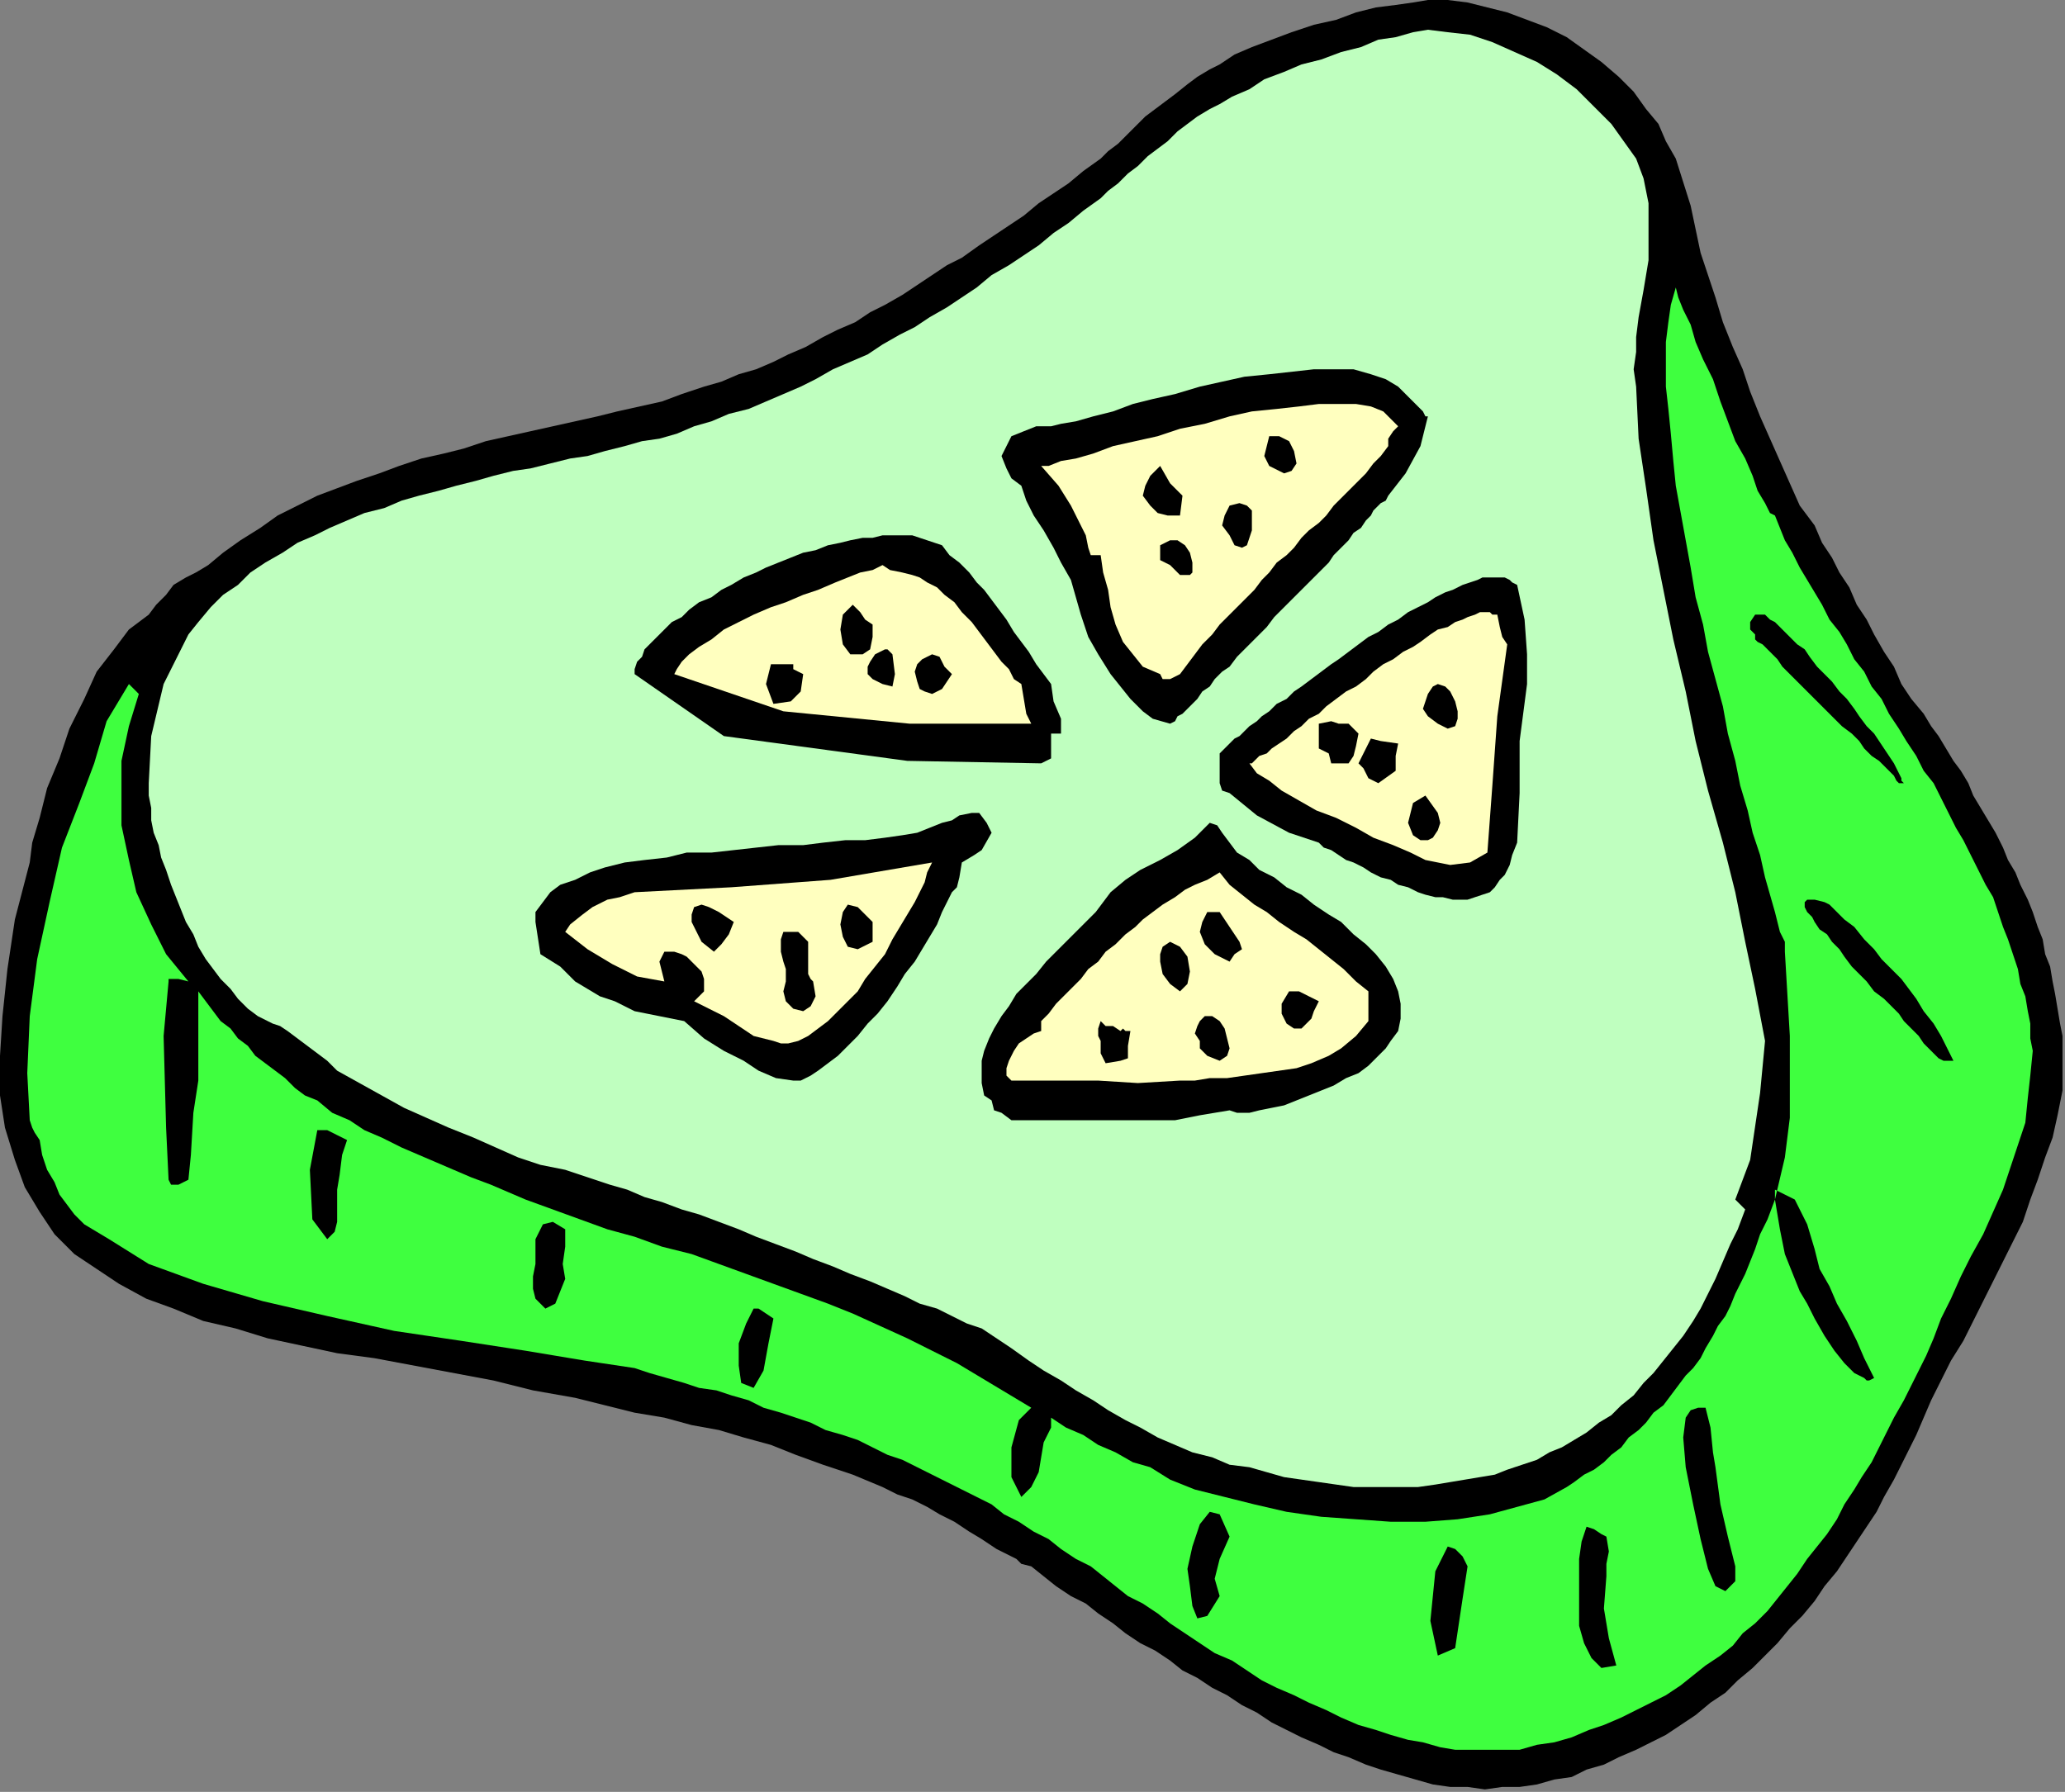 <?xml version="1.0" encoding="UTF-8" standalone="no"?>
<svg
   xmlns:dc="http://purl.org/dc/elements/1.1/"
   xmlns:cc="http://creativecommons.org/ns#"
   xmlns:rdf="http://www.w3.org/1999/02/22-rdf-syntax-ns#"
   xmlns:svg="http://www.w3.org/2000/svg"
   xmlns="http://www.w3.org/2000/svg"
   xmlns:sodipodi="http://sodipodi.sourceforge.net/DTD/sodipodi-0.dtd"
   xmlns:inkscape="http://www.inkscape.org/namespaces/inkscape"
   version="1.0"
   width="141.055mm"
   height="122.428mm"
   id="svg89"
   sodipodi:docname="RGSSG147.WMF">
  <rect width="100%" height="100%" fill="#808080" stroke="none"/>
  <sodipodi:namedview
     pagecolor="#ffffff"
     bordercolor="#666666"
     borderopacity="1"
     objecttolerance="10"
     gridtolerance="10"
     guidetolerance="10"
     inkscape:pageopacity="0"
     inkscape:pageshadow="2"
     inkscape:window-width="640"
     inkscape:window-height="480"
     id="namedview91" />
  <defs
     id="defs3">
    <pattern
       id="WMFhbasepattern"
       patternUnits="userSpaceOnUse"
       width="6"
       height="6"
       x="0"
       y="0" />
  </defs>
  <path
     style="fill:#000000;fill-rule:evenodd;fill-opacity:1;stroke:none;"
     d="  M 266.24,404.48   L 263.68,403.84   L 262.4,402.56   L 261.12,401.92   L 261.12,401.92   L 257.28,400   L 253.44,397.44   L 250.24,395.52   L 246.4,392.96   L 242.56,391.04   L 239.36,389.12   L 235.52,387.2   L 231.68,385.92   L 227.84,384   L 227.84,384   L 220.16,380.8   L 212.48,378.24   L 205.44,375.68   L 199.04,373.12   L 192,371.2   L 185.6,369.28   L 178.56,368   L 171.52,366.08   L 163.84,364.8   L 156.16,362.88   L 148.48,360.96   L 148.48,360.96   L 137.6,359.04   L 127.36,356.48   L 117.12,354.56   L 106.88,352.64   L 96.64,350.72   L 87.04,349.44   L 78.08,347.52   L 69.12,345.6   L 60.8,343.04   L 52.48,341.12   L 44.8,337.92   L 37.76,335.36   L 30.72,331.52   L 24.96,327.68   L 19.2,323.84   L 14.08,318.72   L 10.24,312.96   L 6.4,306.56   L 3.84,299.52   L 1.28,291.2   L 0,282.88   L 0,272.64   L 0.64,262.4   L 1.92,250.24   L 3.84,237.44   L 7.68,222.72   L 7.68,222.72   L 8.32,217.6   L 10.24,211.2   L 12.16,203.52   L 15.36,195.84   L 17.92,188.16   L 21.76,180.48   L 24.96,173.44   L 29.44,167.68   L 33.28,162.56   L 38.4,158.72   L 38.4,158.72   L 40.32,156.16   L 42.88,153.6   L 44.8,151.04   L 48,149.12   L 50.56,147.84   L 53.76,145.92   L 53.76,145.92   L 53.76,145.92   L 57.6,142.72   L 62.08,139.52   L 67.2,136.32   L 71.68,133.12   L 76.8,130.56   L 81.92,128   L 87.04,126.08   L 92.16,124.16   L 97.92,122.24   L 103.04,120.32   L 108.8,118.4   L 114.56,117.12   L 119.68,115.84   L 125.44,113.92   L 131.2,112.64   L 136.96,111.36   L 142.72,110.08   L 148.48,108.8   L 154.24,107.52   L 159.36,106.24   L 165.12,104.96   L 170.88,103.68   L 176,101.76   L 181.76,99.84   L 181.76,99.84   L 186.24,98.56   L 190.72,96.64   L 195.2,95.36   L 199.68,93.44   L 203.52,91.52   L 208,89.6   L 212.48,87.04   L 216.32,85.12   L 220.8,83.2   L 224.64,80.64   L 228.48,78.72   L 232.96,76.16   L 236.8,73.6   L 240.64,71.04   L 244.48,68.48   L 248.32,66.56   L 252.8,63.36   L 256.64,60.8   L 260.48,58.24   L 264.32,55.68   L 268.16,52.48   L 272,49.92   L 275.84,47.36   L 279.68,44.16   L 284.16,40.96   L 284.16,40.96   L 286.08,39.04   L 288.64,37.12   L 291.2,34.56   L 293.12,32.64   L 295.68,30.08   L 298.24,28.16   L 300.8,26.24   L 303.36,24.32   L 306.56,21.76   L 309.12,19.84   L 312.32,17.92   L 312.32,17.92   L 314.88,16.64   L 318.72,14.08   L 323.2,12.16   L 328.32,10.24   L 333.44,8.32   L 339.2,6.4   L 344.96,5.12   L 350.08,3.2   L 355.2,1.92   L 360.32,1.28   L 364.8,0.64   L 368.64,0   L 368.64,0   L 373.76,0   L 378.88,0.64   L 384,1.92   L 389.12,3.2   L 394.24,5.12   L 399.36,7.04   L 404.48,9.6   L 408.96,12.8   L 413.44,16   L 417.92,19.84   L 421.76,23.68   L 424.96,28.16   L 428.16,32   L 430.08,36.48   L 432.64,40.96   L 432.64,40.96   L 436.48,53.12   L 439.04,65.28   L 442.88,76.8   L 442.88,76.8   L 444.8,83.2   L 447.36,89.6   L 449.92,95.36   L 451.84,101.12   L 454.4,107.52   L 456.96,113.28   L 459.52,119.04   L 462.08,124.8   L 464.64,130.56   L 468.48,135.68   L 468.48,135.68   L 470.4,140.16   L 472.96,144   L 474.88,147.84   L 477.44,151.68   L 479.36,156.16   L 481.92,160   L 483.84,163.84   L 486.4,168.32   L 488.96,172.16   L 490.88,176.64   L 493.44,180.48   L 496.64,184.32   L 496.64,184.32   L 498.56,187.52   L 500.48,190.08   L 502.4,193.28   L 504.32,196.48   L 506.24,199.04   L 508.16,202.24   L 509.44,205.44   L 511.36,208.64   L 513.28,211.84   L 515.2,215.04   L 517.12,218.88   L 518.4,222.08   L 520.32,225.28   L 521.6,228.48   L 523.52,232.32   L 524.8,235.52   L 526.08,239.36   L 527.36,242.56   L 528,246.4   L 529.28,249.6   L 529.92,253.44   L 530.56,256.64   L 531.2,260.48   L 531.84,264.32   L 532.48,267.52   L 532.48,271.36   L 532.48,274.56   L 532.48,278.4   L 532.48,281.6   L 532.48,281.6   L 531.2,288   L 529.92,293.76   L 528,298.88   L 526.08,304.64   L 524.16,309.76   L 522.24,315.52   L 519.68,320.64   L 517.12,325.76   L 514.56,330.88   L 512,336   L 509.44,341.12   L 506.88,346.24   L 503.68,351.36   L 501.12,356.48   L 498.56,361.6   L 496.64,366.08   L 496.64,366.08   L 494.72,370.56   L 492.8,374.4   L 490.88,378.24   L 488.96,382.08   L 486.4,386.56   L 484.48,390.4   L 481.92,394.24   L 479.36,398.08   L 476.8,401.92   L 474.24,405.76   L 471.04,409.6   L 468.48,413.44   L 465.28,417.28   L 462.08,420.48   L 458.88,424.32   L 455.68,427.52   L 452.48,430.72   L 448.64,433.92   L 445.44,437.12   L 441.6,439.68   L 437.76,442.88   L 433.92,445.44   L 430.08,448   L 426.24,449.92   L 422.4,451.84   L 417.92,453.76   L 414.08,455.68   L 409.6,456.96   L 405.76,458.88   L 401.28,459.52   L 396.8,460.8   L 392.32,461.44   L 387.84,461.44   L 383.36,462.08   L 378.88,461.44   L 374.4,461.44   L 369.92,460.8   L 365.44,459.52   L 360.96,458.24   L 360.96,458.24   L 356.48,456.96   L 352.64,455.68   L 348.16,453.76   L 344.32,452.48   L 340.48,450.56   L 336,448.64   L 332.16,446.72   L 328.32,444.8   L 324.48,442.24   L 320.64,440.32   L 316.8,437.76   L 312.96,435.84   L 309.12,433.28   L 305.28,431.36   L 302.08,428.8   L 298.24,426.24   L 294.4,424.32   L 290.56,421.76   L 287.36,419.2   L 283.52,416.64   L 280.32,414.08   L 276.48,412.16   L 272.64,409.6   L 269.44,407.04   L 266.24,404.48  z "
     id="path5" />
  <path
     style="fill:#bfffbf;fill-rule:evenodd;fill-opacity:1;stroke:none;"
     d="  M 422.4,87.04   L 422.4,90.88   L 421.76,95.36   L 422.4,99.84   L 422.4,99.84   L 423.04,113.28   L 424.96,126.08   L 426.88,139.52   L 429.44,152.32   L 432,165.12   L 435.2,178.56   L 437.76,191.36   L 440.96,204.16   L 444.8,217.6   L 448,230.4   L 448,230.4   L 450.56,243.2   L 453.12,255.36   L 455.68,268.8   L 455.68,268.8   L 455.68,268.8   L 454.4,282.24   L 451.84,299.52   L 448,309.76   L 448,309.76   L 450.56,312.32   L 448.64,317.44   L 446.72,321.28   L 444.8,325.76   L 442.88,330.24   L 440.96,334.08   L 439.04,337.92   L 437.12,341.12   L 434.56,344.96   L 432,348.16   L 429.44,351.36   L 426.88,354.56   L 424.32,357.12   L 421.76,360.32   L 418.56,362.88   L 416,365.44   L 412.8,367.36   L 409.6,369.92   L 406.4,371.84   L 403.2,373.76   L 400,375.04   L 396.8,376.96   L 392.96,378.24   L 389.12,379.52   L 385.92,380.8   L 382.08,381.44   L 378.24,382.08   L 374.4,382.72   L 370.56,383.36   L 366.08,384   L 362.24,384   L 357.76,384   L 353.92,384   L 349.44,384   L 344.96,383.36   L 340.48,382.72   L 336,382.08   L 331.52,381.44   L 327.04,380.16   L 322.56,378.88   L 322.56,378.88   L 317.44,378.24   L 312.96,376.32   L 307.84,375.04   L 303.36,373.12   L 298.88,371.2   L 294.4,368.64   L 290.56,366.72   L 286.08,364.16   L 282.24,361.6   L 277.76,359.04   L 273.92,356.48   L 269.44,353.92   L 265.6,351.36   L 261.12,348.16   L 257.28,345.6   L 253.44,343.04   L 253.44,343.04   L 249.6,341.76   L 245.76,339.84   L 241.92,337.92   L 237.44,336.64   L 233.6,334.72   L 229.12,332.8   L 224.64,330.88   L 219.52,328.96   L 215.04,327.04   L 209.92,325.12   L 205.44,323.2   L 200.32,321.28   L 195.2,319.36   L 190.72,317.44   L 185.6,315.52   L 180.48,313.6   L 176,312.32   L 170.88,310.4   L 166.4,309.12   L 161.92,307.2   L 157.44,305.92   L 153.6,304.64   L 149.76,303.36   L 145.92,302.08   L 145.92,302.08   L 145.92,302.08   L 139.52,300.8   L 133.76,298.88   L 128,296.32   L 122.24,293.76   L 115.84,291.2   L 110.08,288.64   L 104.32,286.08   L 98.56,282.88   L 92.8,279.68   L 87.04,276.48   L 87.04,276.48   L 84.48,273.92   L 74.24,266.24   L 72.32,264.96   L 70.4,264.32   L 69.12,263.68   L 69.12,263.68   L 66.56,262.4   L 64,260.48   L 61.44,257.92   L 59.52,255.36   L 56.96,252.8   L 55.04,250.24   L 53.12,247.68   L 51.2,244.48   L 49.92,241.28   L 48,238.08   L 46.72,234.88   L 45.44,231.68   L 44.16,228.48   L 42.88,224.64   L 41.6,221.44   L 40.96,218.24   L 39.68,215.04   L 39.04,211.84   L 39.04,208.64   L 38.4,205.44   L 38.4,202.24   L 38.4,202.24   L 39.04,190.08   L 42.24,176.64   L 48.64,163.84   L 48.64,163.84   L 51.2,160.64   L 54.4,156.8   L 57.6,153.6   L 61.44,151.04   L 64.64,147.84   L 68.48,145.28   L 72.96,142.72   L 76.8,140.16   L 81.28,138.24   L 85.12,136.32   L 89.6,134.4   L 94.08,132.48   L 99.2,131.2   L 103.68,129.28   L 108.16,128   L 113.28,126.72   L 117.76,125.44   L 122.88,124.16   L 127.36,122.88   L 132.48,121.6   L 136.96,120.96   L 142.08,119.68   L 147.2,118.4   L 151.68,117.76   L 156.16,116.48   L 161.28,115.2   L 165.76,113.92   L 170.24,113.28   L 174.72,112   L 179.2,110.08   L 179.2,110.08   L 183.68,108.8   L 188.16,106.88   L 193.28,105.6   L 197.76,103.68   L 202.24,101.76   L 206.72,99.84   L 210.56,97.92   L 215.04,95.36   L 219.52,93.44   L 224,91.52   L 227.84,88.96   L 232.32,86.4   L 236.16,84.48   L 240,81.92   L 244.48,79.36   L 248.32,76.8   L 252.16,74.24   L 256,71.04   L 260.48,68.48   L 264.32,65.92   L 268.16,63.36   L 272,60.16   L 275.84,57.6   L 279.68,54.4   L 284.16,51.2   L 284.16,51.2   L 286.08,49.28   L 288.64,47.36   L 291.2,44.8   L 293.76,42.88   L 296.32,40.32   L 298.88,38.4   L 301.44,36.48   L 304,33.92   L 306.56,32   L 309.12,30.08   L 312.32,28.16   L 312.32,28.16   L 314.88,26.88   L 318.08,24.96   L 322.56,23.04   L 326.4,20.48   L 331.52,18.56   L 336,16.64   L 341.12,15.36   L 346.24,13.44   L 351.36,12.16   L 355.84,10.24   L 360.32,9.6   L 364.8,8.32   L 368.64,7.68   L 368.64,7.68   L 373.76,8.32   L 379.52,8.96   L 385.28,10.88   L 391.04,13.44   L 396.8,16   L 401.92,19.2   L 407.04,23.04   L 411.52,27.52   L 416,32   L 419.2,36.48   L 422.4,40.96   L 422.4,40.96   L 424.32,46.08   L 425.6,52.48   L 425.6,59.52   L 425.6,67.2   L 424.32,74.88   L 423.04,81.92   L 422.4,87.04  z "
     id="path7" />
  <path
     style="fill:#3fff3f;fill-rule:evenodd;fill-opacity:1;stroke:none;"
     d="  M 458.24,133.12   L 459.52,136.32   L 460.8,139.52   L 462.72,142.72   L 464.64,146.56   L 466.56,149.76   L 468.48,152.96   L 470.4,156.16   L 472.32,160   L 474.88,163.2   L 476.8,166.4   L 478.72,170.24   L 481.28,173.44   L 483.2,177.28   L 485.76,180.48   L 487.68,184.32   L 490.24,188.16   L 492.16,191.36   L 494.72,195.2   L 496.64,199.04   L 499.2,202.24   L 501.12,206.08   L 503.04,209.92   L 504.96,213.76   L 506.88,216.96   L 508.8,220.8   L 510.72,224.64   L 512.64,228.48   L 514.56,231.68   L 515.84,235.52   L 517.12,239.36   L 518.4,242.56   L 519.68,246.4   L 520.96,250.24   L 521.6,254.08   L 522.88,257.28   L 523.52,261.12   L 524.16,264.32   L 524.16,268.16   L 524.8,271.36   L 524.8,271.36   L 524.16,277.76   L 523.52,283.52   L 522.88,289.92   L 520.96,295.68   L 519.04,301.44   L 517.12,307.2   L 514.56,312.96   L 512,318.72   L 508.8,324.48   L 506.24,329.6   L 503.68,335.36   L 501.12,340.48   L 499.2,345.6   L 499.2,345.6   L 497.28,350.08   L 495.36,353.92   L 493.44,357.76   L 491.52,361.6   L 488.96,366.08   L 487.04,369.92   L 485.12,373.76   L 483.2,377.6   L 480.64,381.44   L 478.72,384.64   L 476.16,388.48   L 474.24,392.32   L 471.68,396.16   L 469.12,399.36   L 466.56,402.56   L 464,406.4   L 461.44,409.6   L 458.88,412.8   L 456.32,416   L 453.12,419.2   L 449.92,421.76   L 447.36,424.96   L 444.16,427.52   L 440.32,430.08   L 437.12,432.64   L 433.92,435.2   L 430.08,437.76   L 426.24,439.68   L 422.4,441.6   L 418.56,443.52   L 414.08,445.44   L 410.24,446.72   L 405.76,448.64   L 401.28,449.92   L 396.8,450.56   L 396.8,450.56   L 392.32,451.84   L 388.48,451.84   L 384,451.84   L 380.16,451.84   L 375.68,451.84   L 371.84,451.2   L 367.36,449.92   L 363.52,449.28   L 359.04,448   L 355.2,446.72   L 350.72,445.44   L 346.24,443.52   L 342.4,441.6   L 337.92,439.68   L 334.08,437.76   L 329.6,435.84   L 325.76,433.92   L 321.92,431.36   L 318.08,428.8   L 313.6,426.88   L 309.76,424.32   L 305.92,421.76   L 302.08,419.2   L 298.88,416.64   L 295.04,414.08   L 291.2,412.16   L 288,409.6   L 284.8,407.04   L 281.6,404.48   L 281.6,404.48   L 277.76,402.56   L 273.92,400   L 270.72,397.44   L 266.88,395.52   L 263.04,392.96   L 259.2,391.04   L 256,388.48   L 252.16,386.56   L 248.32,384.64   L 244.48,382.72   L 240.64,380.8   L 236.8,378.88   L 232.96,376.96   L 229.12,375.68   L 225.28,373.76   L 221.44,371.84   L 217.6,370.56   L 213.12,369.28   L 209.28,367.36   L 205.44,366.08   L 201.6,364.8   L 197.12,363.52   L 193.28,361.6   L 188.8,360.32   L 184.96,359.04   L 180.48,358.4   L 176.64,357.12   L 172.16,355.84   L 167.68,354.56   L 163.84,353.28   L 163.84,353.28   L 151.04,351.36   L 135.68,348.8   L 119.04,346.24   L 101.76,343.68   L 84.48,339.84   L 67.84,336   L 52.48,331.52   L 38.4,326.4   L 28.16,320   L 28.16,320   L 24.96,318.08   L 21.76,316.16   L 19.2,313.6   L 17.28,311.04   L 15.36,308.48   L 14.08,305.28   L 12.16,302.08   L 10.88,298.24   L 10.24,294.4   L 10.24,294.4   L 8.96,292.48   L 8.32,291.2   L 7.68,289.28   L 7.68,289.28   L 7.04,277.12   L 7.68,262.4   L 9.6,247.68   L 12.8,232.96   L 16,218.88   L 20.48,207.36   L 20.48,207.36   L 24.32,197.12   L 27.52,186.24   L 33.28,176.64   L 33.28,176.64   L 35.84,179.2   L 33.28,187.52   L 31.36,196.48   L 31.36,204.8   L 31.36,213.12   L 33.28,222.08   L 35.2,230.4   L 39.04,238.72   L 42.88,246.4   L 48.64,253.44   L 48.64,253.44   L 46.08,252.8   L 43.52,252.8   L 43.52,253.44   L 43.52,253.44   L 42.24,267.52   L 42.88,291.2   L 43.52,304.64   L 43.52,304.64   L 44.16,305.92   L 46.08,305.92   L 48.64,304.64   L 48.64,304.64   L 49.28,298.24   L 49.92,287.36   L 51.2,279.04   L 51.2,279.04   L 51.2,272   L 51.2,263.68   L 51.2,256   L 51.2,256   L 53.12,258.56   L 55.04,261.12   L 56.96,263.68   L 59.52,265.6   L 61.44,268.16   L 64,270.08   L 65.92,272.64   L 68.48,274.56   L 71.04,276.48   L 73.6,278.4   L 76.16,280.96   L 78.72,282.88   L 81.92,284.16   L 81.92,284.16   L 85.76,287.36   L 90.24,289.28   L 94.08,291.84   L 98.56,293.76   L 103.68,296.32   L 108.16,298.24   L 112.64,300.16   L 117.12,302.08   L 121.6,304   L 126.72,305.92   L 131.2,307.84   L 135.68,309.76   L 135.68,309.76   L 142.72,312.32   L 149.76,314.88   L 156.8,317.44   L 163.84,319.36   L 170.88,321.92   L 178.56,323.84   L 185.6,326.4   L 192.64,328.96   L 199.68,331.52   L 206.72,334.08   L 213.76,336.64   L 220.16,339.2   L 227.2,342.4   L 234.24,345.6   L 240.64,348.8   L 247.04,352   L 253.44,355.84   L 259.84,359.68   L 266.24,363.52   L 266.24,363.52   L 263.04,366.72   L 261.12,373.76   L 261.12,381.44   L 263.68,386.56   L 263.68,386.56   L 266.24,384   L 268.16,380.16   L 268.8,376.32   L 269.44,372.48   L 271.36,368.64   L 271.36,368.64   L 271.36,366.08   L 275.2,368.64   L 279.68,370.56   L 283.52,373.12   L 288,375.04   L 292.48,377.6   L 296.96,378.88   L 296.96,378.88   L 302.08,382.08   L 308.48,384.64   L 316.16,386.56   L 323.84,388.48   L 332.16,390.4   L 341.12,391.68   L 350.08,392.32   L 359.04,392.96   L 368,392.96   L 376.32,392.32   L 384.64,391.04   L 391.68,389.12   L 398.72,387.2   L 404.48,384   L 404.48,384   L 406.4,382.72   L 408.96,380.8   L 411.52,379.52   L 414.08,377.6   L 416,375.68   L 418.56,373.76   L 420.48,371.2   L 423.04,369.28   L 424.96,367.36   L 426.88,364.8   L 429.44,362.88   L 431.36,360.32   L 433.28,357.76   L 435.2,355.2   L 437.12,353.28   L 439.04,350.72   L 440.32,348.16   L 442.24,344.96   L 443.52,342.4   L 445.44,339.84   L 446.72,337.28   L 448,334.08   L 449.28,331.52   L 450.56,328.96   L 451.84,325.76   L 453.12,322.56   L 453.12,322.56   L 454.4,318.72   L 456.32,314.88   L 458.24,309.76   L 458.24,309.76   L 459.52,317.44   L 460.8,323.84   L 463.36,330.24   L 463.36,330.24   L 464.64,333.44   L 466.56,336.64   L 468.48,340.48   L 471.04,344.96   L 473.6,348.8   L 476.16,352   L 478.72,354.56   L 481.28,355.84   L 481.28,355.84   L 481.92,356.48   L 482.56,356.48   L 483.84,355.84   L 483.84,355.84   L 481.28,350.72   L 479.36,346.24   L 476.8,341.12   L 474.24,336.64   L 472.32,332.16   L 469.76,327.68   L 468.48,322.56   L 468.48,322.56   L 466.56,316.16   L 463.36,309.76   L 458.24,307.2   L 458.24,307.2   L 458.24,309.76   L 460.8,298.88   L 462.08,288.64   L 462.08,277.76   L 462.08,267.52   L 461.44,256.64   L 460.8,245.76   L 460.8,245.76   L 460.8,243.2   L 459.52,240.64   L 458.88,238.08   L 458.24,235.52   L 458.24,235.52   L 456.96,231.04   L 455.68,226.56   L 454.4,220.8   L 452.48,215.04   L 451.2,209.28   L 449.28,202.88   L 448,196.48   L 446.08,189.44   L 444.8,182.4   L 442.88,175.36   L 440.96,168.32   L 439.68,161.28   L 437.76,154.24   L 436.48,146.56   L 435.2,139.52   L 433.92,132.48   L 432.64,125.44   L 432,119.04   L 431.36,112   L 430.72,105.6   L 430.08,99.84   L 430.08,94.08   L 430.08,88.32   L 430.72,83.2   L 431.36,78.72   L 432.64,74.24   L 432.64,74.24   L 433.28,76.8   L 434.56,80   L 436.48,83.84   L 437.76,88.32   L 439.68,92.8   L 442.24,97.92   L 444.16,103.68   L 446.08,108.8   L 448,113.92   L 450.56,118.4   L 452.48,122.88   L 453.76,126.72   L 455.68,129.92   L 456.96,132.48   L 458.24,133.12  z "
     id="path9" />
  <path
     style="fill:#000000;fill-rule:evenodd;fill-opacity:1;stroke:none;"
     d="  M 366.08,104.96   L 367.36,106.24   L 368,107.52   L 368.64,107.52   L 368.64,107.52   L 366.72,115.2   L 362.88,122.24   L 358.4,128   L 358.4,128   L 357.76,129.28   L 356.48,129.92   L 355.84,130.56   L 354.56,131.84   L 353.92,133.12   L 352.64,134.4   L 351.36,136.32   L 349.44,137.6   L 348.16,139.52   L 346.24,141.44   L 344.32,143.36   L 343.04,145.28   L 341.12,147.2   L 339.2,149.12   L 337.28,151.04   L 335.36,152.96   L 332.8,155.52   L 330.88,157.44   L 328.96,159.36   L 327.04,161.92   L 325.12,163.84   L 323.2,165.76   L 321.28,167.68   L 319.36,169.6   L 317.44,172.16   L 315.52,173.44   L 313.6,175.36   L 312.32,177.28   L 310.4,178.56   L 309.12,180.48   L 307.84,181.76   L 306.56,183.04   L 305.28,184.32   L 304,184.96   L 303.36,186.24   L 302.08,186.88   L 302.08,186.88   L 302.08,186.88   L 297.6,185.6   L 295.04,183.68   L 291.84,180.48   L 289.28,177.28   L 286.72,174.08   L 286.72,174.08   L 286.72,174.08   L 283.52,168.96   L 280.96,164.48   L 279.04,158.72   L 279.04,158.72   L 277.76,154.24   L 276.48,149.76   L 273.92,145.28   L 272,141.44   L 269.44,136.96   L 266.88,133.12   L 264.96,129.28   L 263.68,125.44   L 263.68,125.44   L 261.12,123.52   L 259.84,120.96   L 258.56,117.76   L 258.56,117.76   L 261.12,112.64   L 264.32,111.36   L 267.52,110.08   L 271.36,110.08   L 271.36,110.08   L 273.92,109.44   L 277.76,108.8   L 282.24,107.52   L 287.36,106.24   L 292.48,104.32   L 297.6,103.04   L 303.36,101.76   L 309.76,99.84   L 315.52,98.56   L 321.28,97.28   L 327.68,96.64   L 333.44,96   L 339.2,95.36   L 344.32,95.36   L 349.44,95.36   L 353.92,96.64   L 357.76,97.92   L 360.96,99.84   L 363.52,102.4   L 366.08,104.96  z "
     id="path11" />
  <path
     style="fill:#ffffbf;fill-rule:evenodd;fill-opacity:1;stroke:none;"
     d="  M 358.4,115.2   L 356.48,117.76   L 354.56,119.68   L 352.64,122.24   L 350.72,124.16   L 348.16,126.72   L 346.24,128.64   L 344.32,130.56   L 342.4,133.12   L 340.48,135.04   L 337.92,136.96   L 336,138.88   L 334.08,141.44   L 332.16,143.36   L 329.6,145.28   L 327.68,147.84   L 325.76,149.76   L 323.84,152.32   L 321.92,154.24   L 320,156.16   L 320,156.16   L 317.44,158.72   L 314.88,161.28   L 312.96,163.84   L 310.4,166.4   L 308.48,168.96   L 306.56,171.52   L 304.64,174.08   L 304.64,174.08   L 302.08,175.36   L 300.16,175.36   L 299.52,174.08   L 299.52,174.08   L 295.04,172.16   L 292.48,168.96   L 289.92,165.76   L 288,161.28   L 286.72,156.8   L 286.08,152.32   L 284.8,147.84   L 284.16,143.36   L 284.16,143.36   L 281.6,143.36   L 280.96,141.44   L 280.32,138.24   L 279.04,135.68   L 279.04,135.68   L 276.48,130.56   L 273.28,125.44   L 268.8,120.32   L 268.8,120.32   L 270.72,120.32   L 273.92,119.04   L 277.76,118.4   L 282.24,117.12   L 287.36,115.2   L 293.12,113.92   L 298.88,112.64   L 304.64,110.72   L 311.04,109.44   L 317.44,107.52   L 323.2,106.24   L 329.6,105.6   L 335.36,104.96   L 340.48,104.32   L 345.6,104.32   L 350.08,104.32   L 353.92,104.96   L 357.12,106.24   L 359.04,108.16   L 360.96,110.08   L 360.96,110.08   L 359.68,111.36   L 358.4,113.28   L 358.4,115.2  z "
     id="path13" />
  <path
     style="fill:#000000;fill-rule:evenodd;fill-opacity:1;stroke:none;"
     d="  M 327.68,112.64   L 330.24,112.64   L 332.8,113.92   L 334.08,116.48   L 334.72,119.68   L 333.44,121.6   L 331.52,122.24   L 327.68,120.32   L 327.68,120.32   L 326.4,117.76   L 327.04,115.2   L 327.68,112.64  z "
     id="path15" />
  <path
     style="fill:#000000;fill-rule:evenodd;fill-opacity:1;stroke:none;"
     d="  M 304.64,133.12   L 301.44,133.12   L 298.88,132.48   L 296.96,130.56   L 296.96,130.56   L 295.04,128   L 295.68,125.44   L 296.96,122.88   L 296.96,122.88   L 298.24,121.6   L 298.88,120.96   L 299.52,120.32   L 299.52,120.32   L 302.08,124.8   L 305.28,128   L 304.64,133.12  z "
     id="path17" />
  <path
     style="fill:#000000;fill-rule:evenodd;fill-opacity:1;stroke:none;"
     d="  M 317.44,130.56   L 320,129.92   L 321.92,130.56   L 323.2,131.84   L 323.2,134.4   L 323.2,136.96   L 322.56,138.88   L 321.92,140.8   L 320.64,141.44   L 318.72,140.8   L 317.44,138.24   L 317.44,138.24   L 315.52,135.68   L 316.16,133.12   L 317.44,130.56  z "
     id="path19" />
  <path
     style="fill:#000000;fill-rule:evenodd;fill-opacity:1;stroke:none;"
     d="  M 271.36,176.64   L 272,181.12   L 273.92,185.6   L 273.92,189.44   L 273.92,189.44   L 271.36,189.44   L 271.36,193.28   L 271.36,195.84   L 268.8,197.12   L 268.8,197.12   L 234.24,196.48   L 186.88,190.08   L 163.84,174.08   L 163.84,174.08   L 163.84,172.8   L 164.48,170.88   L 165.76,169.6   L 166.4,167.68   L 168.32,165.76   L 169.6,164.48   L 171.52,162.56   L 173.44,160.64   L 176,159.36   L 177.92,157.44   L 180.48,155.52   L 183.68,154.24   L 186.24,152.32   L 188.8,151.04   L 192,149.12   L 195.2,147.84   L 197.76,146.56   L 200.96,145.28   L 204.16,144   L 207.36,142.72   L 210.56,142.08   L 213.76,140.8   L 216.96,140.16   L 219.52,139.52   L 222.72,138.88   L 225.28,138.88   L 227.84,138.24   L 230.4,138.24   L 232.96,138.24   L 235.52,138.24   L 237.44,138.88   L 239.36,139.52   L 241.28,140.16   L 243.2,140.8   L 243.2,140.8   L 245.12,143.36   L 247.68,145.28   L 250.24,147.84   L 252.16,150.4   L 254.08,152.32   L 256,154.88   L 257.92,157.44   L 259.84,160   L 261.76,163.2   L 263.68,165.76   L 265.6,168.32   L 267.52,171.52   L 269.44,174.08   L 271.36,176.64  z "
     id="path21" />
  <path
     style="fill:#000000;fill-rule:evenodd;fill-opacity:1;stroke:none;"
     d="  M 299.52,140.8   L 302.08,139.52   L 304,139.52   L 305.92,140.8   L 307.2,142.72   L 307.84,145.28   L 307.84,147.84   L 307.2,148.48   L 304.64,148.48   L 302.08,145.92   L 302.08,145.92   L 299.52,144.64   L 299.52,143.36   L 299.52,140.8  z "
     id="path23" />
  <path
     style="fill:#ffffbf;fill-rule:evenodd;fill-opacity:1;stroke:none;"
     d="  M 235.52,148.48   L 237.44,149.12   L 239.36,150.4   L 241.92,151.68   L 243.84,153.6   L 246.4,155.52   L 248.32,158.08   L 250.88,160.64   L 252.8,163.2   L 254.72,165.76   L 256.64,168.32   L 258.56,170.88   L 260.48,172.8   L 261.76,175.36   L 263.68,176.64   L 263.68,176.64   L 264.32,180.48   L 264.96,184.32   L 266.24,186.88   L 266.24,186.88   L 234.88,186.88   L 202.24,183.68   L 174.08,174.08   L 174.08,174.08   L 174.72,172.8   L 176,170.88   L 177.92,168.96   L 180.48,167.04   L 183.68,165.12   L 186.88,162.56   L 190.72,160.64   L 194.56,158.72   L 199.04,156.8   L 202.88,155.52   L 207.36,153.6   L 211.2,152.32   L 215.68,150.4   L 218.88,149.12   L 222.08,147.84   L 225.28,147.2   L 227.84,145.92   L 227.84,145.92   L 229.76,147.2   L 232.96,147.84   L 235.52,148.48  z "
     id="path25" />
  <path
     style="fill:#000000;fill-rule:evenodd;fill-opacity:1;stroke:none;"
     d="  M 317.44,204.8   L 315.52,204.16   L 314.88,202.24   L 314.88,199.68   L 314.88,199.68   L 314.88,197.12   L 314.88,194.56   L 317.44,192   L 317.44,192   L 318.08,191.36   L 318.72,190.72   L 320,190.08   L 321.28,188.8   L 322.56,187.52   L 324.48,186.24   L 325.76,184.96   L 327.68,183.68   L 329.6,181.76   L 332.16,180.48   L 334.08,178.56   L 336,177.28   L 338.56,175.36   L 341.12,173.44   L 343.68,171.52   L 345.6,170.24   L 348.16,168.32   L 350.72,166.4   L 353.28,164.48   L 355.84,163.2   L 358.4,161.28   L 360.96,160   L 363.52,158.08   L 366.08,156.8   L 368.64,155.52   L 370.56,154.24   L 373.12,152.96   L 375.04,152.32   L 377.6,151.04   L 379.52,150.4   L 381.44,149.76   L 382.72,149.12   L 384.64,149.12   L 385.92,149.12   L 387.84,149.12   L 388.48,149.12   L 389.76,149.76   L 390.4,150.4   L 391.68,151.04   L 391.68,151.04   L 393.6,160   L 394.24,168.96   L 394.24,176.64   L 394.24,176.64   L 392.32,191.36   L 392.32,204.8   L 391.68,217.6   L 391.68,217.6   L 390.4,220.8   L 389.76,223.36   L 388.48,225.92   L 387.2,227.2   L 385.92,229.12   L 384.64,230.4   L 382.72,231.04   L 380.8,231.68   L 378.88,232.32   L 376.96,232.32   L 375.04,232.32   L 372.48,231.68   L 370.56,231.68   L 368,231.04   L 366.08,230.4   L 363.52,229.12   L 360.96,228.48   L 359.04,227.2   L 356.48,226.56   L 353.92,225.28   L 352,224   L 349.44,222.72   L 347.52,222.08   L 345.6,220.8   L 343.68,219.52   L 341.76,218.88   L 340.48,217.6   L 340.48,217.6   L 332.8,215.04   L 324.48,210.56   L 317.44,204.8  z "
     id="path27" />
  <path
     style="fill:#000000;fill-rule:evenodd;fill-opacity:1;stroke:none;"
     d="  M 225.28,161.28   L 225.28,164.48   L 224.64,167.68   L 222.72,168.96   L 222.72,168.96   L 219.52,168.96   L 217.6,166.4   L 216.96,162.56   L 217.6,158.72   L 220.16,156.16   L 220.16,156.16   L 222.08,158.08   L 223.36,160   L 225.28,161.28  z "
     id="path29" />
  <path
     style="fill:#ffffbf;fill-rule:evenodd;fill-opacity:1;stroke:none;"
     d="  M 389.12,166.4   L 386.56,184.96   L 385.28,202.88   L 384,220.16   L 384,220.16   L 379.52,222.72   L 374.4,223.36   L 371.2,222.72   L 371.2,222.72   L 368,222.08   L 364.16,220.16   L 359.68,218.24   L 354.56,216.32   L 350.08,213.76   L 344.96,211.2   L 339.84,209.28   L 335.36,206.72   L 330.88,204.16   L 327.68,201.6   L 324.48,199.68   L 322.56,197.12   L 322.56,197.12   L 323.2,197.12   L 323.84,196.48   L 325.12,195.2   L 327.04,194.56   L 328.32,193.28   L 330.24,192   L 332.16,190.72   L 334.08,188.8   L 336,187.52   L 337.92,185.6   L 340.48,184.32   L 342.4,182.4   L 344.96,180.48   L 347.52,178.56   L 350.08,177.28   L 352.64,175.36   L 354.56,173.44   L 357.12,171.52   L 359.68,170.24   L 362.24,168.32   L 364.8,167.04   L 366.72,165.76   L 369.28,163.84   L 371.2,162.56   L 373.76,161.92   L 375.68,160.64   L 377.6,160   L 378.88,159.36   L 380.8,158.72   L 382.08,158.08   L 383.36,158.08   L 384.64,158.08   L 385.28,158.72   L 386.56,158.72   L 386.56,158.72   L 387.2,161.92   L 387.84,164.48   L 389.12,166.4  z "
     id="path31" />
  <path
     style="fill:#000000;fill-rule:evenodd;fill-opacity:1;stroke:none;"
     d="  M 491.52,202.24   L 490.88,202.24   L 490.24,202.24   L 489.6,201.6   L 488.96,200.32   L 487.68,199.04   L 486.4,197.76   L 485.12,196.48   L 483.2,195.2   L 481.28,193.28   L 480,191.36   L 478.08,189.44   L 475.52,187.52   L 473.6,185.6   L 471.68,183.68   L 469.76,181.76   L 467.84,179.84   L 465.92,177.92   L 464,176   L 462.08,174.08   L 460.16,172.16   L 458.88,170.24   L 457.6,168.96   L 456.32,167.68   L 455.04,166.4   L 453.76,165.76   L 453.12,165.12   L 453.12,164.48   L 453.12,163.84   L 453.12,163.84   L 451.84,162.56   L 451.84,160.64   L 453.12,158.72   L 453.12,158.72   L 455.68,158.72   L 456.32,159.36   L 456.96,160   L 458.24,160.64   L 459.52,161.92   L 460.8,163.2   L 462.08,164.48   L 464,166.4   L 465.92,167.68   L 467.2,169.6   L 469.12,172.16   L 471.04,174.08   L 472.96,176   L 474.88,178.56   L 476.8,180.48   L 478.72,183.04   L 480,184.96   L 481.92,187.52   L 483.84,189.44   L 485.12,191.36   L 486.4,193.28   L 487.68,195.2   L 488.96,197.12   L 489.6,198.4   L 490.24,199.68   L 490.88,200.96   L 490.88,201.6   L 491.52,202.24  z "
     id="path33" />
  <path
     style="fill:#000000;fill-rule:evenodd;fill-opacity:1;stroke:none;"
     d="  M 230.4,168.96   L 231.04,174.08   L 230.4,177.28   L 227.84,176.64   L 227.84,176.64   L 225.28,175.36   L 224,174.08   L 224,172.16   L 224.64,170.88   L 225.92,168.96   L 227.2,168.32   L 228.48,167.68   L 229.12,167.68   L 230.4,168.96  z "
     id="path35" />
  <path
     style="fill:#000000;fill-rule:evenodd;fill-opacity:1;stroke:none;"
     d="  M 245.76,174.08   L 244.48,174.72   L 244.48,174.72   L 245.76,174.08   L 245.76,174.08   L 243.2,177.92   L 240.64,179.2   L 238.72,178.56   L 237.44,177.92   L 236.8,176   L 236.16,173.44   L 236.8,171.52   L 238.08,170.24   L 240.64,168.96   L 240.64,168.96   L 242.56,169.6   L 243.84,172.16   L 245.76,174.08  z "
     id="path37" />
  <path
     style="fill:#000000;fill-rule:evenodd;fill-opacity:1;stroke:none;"
     d="  M 207.36,174.08   L 206.72,178.56   L 204.16,181.12   L 199.68,181.76   L 199.68,181.76   L 197.76,176.64   L 199.04,171.52   L 204.8,171.52   L 204.8,171.52   L 204.8,172.8   L 206.08,173.44   L 207.36,174.08  z "
     id="path39" />
  <path
     style="fill:#000000;fill-rule:evenodd;fill-opacity:1;stroke:none;"
     d="  M 371.2,186.88   L 368.64,184.96   L 367.36,183.04   L 368.64,179.2   L 368.64,179.2   L 369.92,177.28   L 371.2,176.64   L 373.12,177.28   L 374.4,178.56   L 375.68,181.12   L 376.32,183.68   L 376.32,185.6   L 375.68,187.52   L 373.76,188.16   L 371.2,186.88  z "
     id="path41" />
  <path
     style="fill:#000000;fill-rule:evenodd;fill-opacity:1;stroke:none;"
     d="  M 350.72,189.44   L 350.08,192.64   L 349.44,195.2   L 348.16,197.12   L 348.16,197.12   L 345.6,197.12   L 343.68,197.12   L 343.04,194.56   L 343.04,194.56   L 340.48,193.28   L 340.48,190.08   L 340.48,186.88   L 340.48,186.88   L 343.68,186.24   L 345.6,186.88   L 348.16,186.88   L 348.16,186.88   L 350.72,189.44  z "
     id="path43" />
  <path
     style="fill:#000000;fill-rule:evenodd;fill-opacity:1;stroke:none;"
     d="  M 360.96,192   L 360.32,195.2   L 360.32,199.04   L 355.84,202.24   L 355.84,202.24   L 353.28,200.96   L 352,198.4   L 350.72,197.12   L 350.72,197.12   L 353.92,190.72   L 356.48,191.36   L 360.96,192  z "
     id="path45" />
  <path
     style="fill:#000000;fill-rule:evenodd;fill-opacity:1;stroke:none;"
     d="  M 371.2,209.92   L 371.84,212.48   L 371.2,214.4   L 369.92,216.32   L 368.64,216.96   L 366.72,216.96   L 364.8,215.68   L 363.52,212.48   L 363.52,212.48   L 364.8,207.36   L 368,205.44   L 371.2,209.92  z "
     id="path47" />
  <path
     style="fill:#000000;fill-rule:evenodd;fill-opacity:1;stroke:none;"
     d="  M 256,215.04   L 253.44,219.52   L 251.52,220.8   L 248.32,222.72   L 248.32,222.72   L 247.68,226.56   L 247.04,229.12   L 245.76,230.4   L 245.76,230.4   L 244.48,232.96   L 243.2,235.52   L 241.92,238.72   L 240,241.92   L 238.08,245.12   L 236.16,248.32   L 233.6,251.52   L 231.68,254.72   L 229.12,258.56   L 226.56,261.76   L 224,264.32   L 221.44,267.52   L 218.88,270.08   L 216.32,272.64   L 213.76,274.56   L 211.2,276.48   L 209.28,277.76   L 206.72,279.04   L 204.8,279.04   L 204.8,279.04   L 200.32,278.4   L 195.84,276.48   L 192,273.92   L 192,273.92   L 186.88,271.36   L 181.76,268.16   L 176.64,263.68   L 176.64,263.68   L 170.24,262.4   L 163.84,261.12   L 158.72,258.56   L 158.72,258.56   L 154.88,257.28   L 151.68,255.36   L 148.48,253.44   L 148.48,253.44   L 144.64,249.6   L 139.52,246.4   L 138.24,238.08   L 138.24,238.08   L 138.24,235.52   L 140.16,232.96   L 142.08,230.4   L 144.64,228.48   L 148.48,227.2   L 152.32,225.28   L 156.16,224   L 161.28,222.72   L 166.4,222.08   L 172.16,221.44   L 177.28,220.16   L 183.68,220.16   L 189.44,219.52   L 195.2,218.88   L 200.96,218.24   L 207.36,218.24   L 212.48,217.6   L 218.24,216.96   L 223.36,216.96   L 228.48,216.32   L 232.96,215.68   L 236.8,215.04   L 240,213.76   L 243.2,212.48   L 243.2,212.48   L 245.76,211.84   L 247.68,210.56   L 250.88,209.92   L 250.88,209.92   L 252.8,209.92   L 254.72,212.48   L 256,215.04  z "
     id="path49" />
  <path
     style="fill:#000000;fill-rule:evenodd;fill-opacity:1;stroke:none;"
     d="  M 261.12,289.28   L 258.56,287.36   L 256.64,286.72   L 256,284.16   L 256,284.16   L 254.08,282.88   L 253.44,279.68   L 253.44,276.48   L 253.44,276.48   L 253.44,273.92   L 254.08,271.36   L 255.36,268.16   L 256.64,265.6   L 258.56,262.4   L 260.48,259.84   L 262.4,256.64   L 264.96,254.08   L 267.52,251.52   L 270.08,248.32   L 272.64,245.76   L 275.2,243.2   L 277.76,240.64   L 280.32,238.08   L 282.88,235.52   L 284.8,232.96   L 286.72,230.4   L 286.72,230.4   L 290.56,227.2   L 294.4,224.64   L 299.52,222.08   L 304,219.52   L 308.48,216.32   L 312.32,212.48   L 312.32,212.48   L 314.24,213.12   L 315.52,215.04   L 317.44,217.6   L 317.44,217.6   L 319.36,220.16   L 322.56,222.08   L 325.12,224.64   L 328.96,226.56   L 332.16,229.12   L 336,231.04   L 339.2,233.6   L 343.04,236.16   L 346.24,238.08   L 349.44,241.28   L 352.64,243.84   L 355.2,246.4   L 357.76,249.6   L 359.68,252.8   L 360.96,256   L 361.6,259.2   L 361.6,263.04   L 360.96,266.24   L 360.96,266.24   L 359.04,268.8   L 357.76,270.72   L 355.84,272.64   L 353.28,275.2   L 350.72,277.12   L 347.52,278.4   L 344.32,280.32   L 341.12,281.6   L 337.92,282.88   L 334.72,284.16   L 331.52,285.44   L 328.32,286.08   L 325.12,286.72   L 322.56,287.36   L 319.36,287.36   L 317.44,286.72   L 317.44,286.72   L 309.76,288   L 303.36,289.28   L 296.96,289.28   L 296.96,289.28   L 284.8,289.28   L 272.64,289.28   L 261.12,289.28  z "
     id="path51" />
  <path
     style="fill:#ffffbf;fill-rule:evenodd;fill-opacity:1;stroke:none;"
     d="  M 240.64,222.72   L 239.36,225.28   L 238.72,227.84   L 237.44,230.4   L 236.16,232.96   L 234.24,236.16   L 232.32,239.36   L 230.4,242.56   L 228.48,246.4   L 225.92,249.6   L 223.36,252.8   L 221.44,256   L 218.88,258.56   L 216.32,261.12   L 213.76,263.68   L 211.2,265.6   L 208.64,267.52   L 206.08,268.8   L 203.52,269.44   L 201.6,269.44   L 199.68,268.8   L 199.68,268.8   L 194.56,267.52   L 190.72,264.96   L 186.88,262.4   L 183.04,260.48   L 179.2,258.56   L 179.2,258.56   L 180.48,257.28   L 181.76,256   L 181.76,254.72   L 181.76,252.8   L 181.12,250.88   L 179.84,249.6   L 178.56,248.32   L 177.28,247.04   L 176,246.4   L 174.08,245.76   L 172.8,245.76   L 171.52,245.76   L 170.88,247.04   L 170.24,248.32   L 170.88,250.88   L 171.52,253.44   L 171.52,253.44   L 164.48,252.16   L 158.08,248.96   L 151.68,245.12   L 145.92,240.64   L 145.92,240.64   L 147.2,238.72   L 150.4,236.16   L 152.96,234.24   L 156.8,232.32   L 160,231.68   L 163.84,230.4   L 163.84,230.4   L 188.8,229.12   L 214.4,227.2   L 240.64,222.72  z "
     id="path53" />
  <path
     style="fill:#ffffbf;fill-rule:evenodd;fill-opacity:1;stroke:none;"
     d="  M 314.88,225.28   L 317.44,228.48   L 320.64,231.04   L 323.84,233.6   L 327.04,235.52   L 330.24,238.08   L 334.08,240.64   L 337.28,242.56   L 340.48,245.12   L 343.68,247.68   L 346.88,250.24   L 350.08,253.44   L 353.28,256   L 353.28,256   L 353.28,258.56   L 353.28,261.12   L 353.28,263.68   L 353.28,263.68   L 350.08,267.52   L 346.24,270.72   L 343.04,272.64   L 338.56,274.56   L 334.72,275.84   L 330.24,276.48   L 325.76,277.12   L 321.28,277.76   L 316.8,278.4   L 312.32,278.4   L 308.48,279.04   L 304.64,279.04   L 304.64,279.04   L 293.76,279.68   L 283.52,279.04   L 273.92,279.04   L 273.92,279.04   L 269.44,279.04   L 264.32,279.04   L 261.12,279.04   L 261.12,279.04   L 259.84,277.76   L 259.84,275.84   L 260.48,273.92   L 261.76,271.36   L 263.04,269.44   L 264.96,268.16   L 266.88,266.88   L 268.8,266.24   L 268.8,266.24   L 268.8,263.68   L 270.72,261.76   L 272.64,259.2   L 274.56,257.28   L 277.12,254.72   L 279.04,252.8   L 280.96,250.24   L 283.52,248.32   L 285.44,245.76   L 288,243.84   L 290.56,241.28   L 293.12,239.36   L 295.04,237.44   L 297.6,235.52   L 300.16,233.6   L 303.36,231.68   L 305.92,229.76   L 308.48,228.48   L 311.68,227.2   L 314.88,225.28  z "
     id="path55" />
  <path
     style="fill:#000000;fill-rule:evenodd;fill-opacity:1;stroke:none;"
     d="  M 488.96,250.88   L 489.6,251.52   L 490.88,252.8   L 492.8,255.36   L 494.72,257.92   L 496.64,261.12   L 499.2,264.32   L 501.12,267.52   L 502.4,270.08   L 503.68,272.64   L 504.32,273.92   L 504.32,273.92   L 501.76,273.92   L 500.48,273.28   L 499.2,272   L 497.92,270.72   L 496.64,269.44   L 495.36,267.52   L 493.44,265.6   L 491.52,263.68   L 490.24,261.76   L 488.32,259.84   L 486.4,257.92   L 483.84,256   L 481.92,253.44   L 480,251.52   L 478.08,249.6   L 476.16,247.04   L 474.88,245.12   L 472.96,243.2   L 471.68,241.28   L 469.76,240   L 468.48,238.08   L 467.84,236.8   L 466.56,235.52   L 465.92,234.24   L 465.92,232.96   L 465.92,232.96   L 466.56,232.32   L 468.48,232.32   L 471.04,232.96   L 471.04,232.96   L 472.32,233.6   L 474.24,235.52   L 476.16,237.44   L 478.72,239.36   L 481.28,242.56   L 483.84,245.12   L 485.76,247.68   L 487.68,249.6   L 488.96,250.88  z "
     id="path57" />
  <path
     style="fill:#000000;fill-rule:evenodd;fill-opacity:1;stroke:none;"
     d="  M 189.44,238.08   L 188.16,241.28   L 186.24,243.84   L 184.32,245.76   L 184.32,245.76   L 181.12,243.2   L 179.84,240.64   L 178.56,238.08   L 178.56,236.16   L 179.2,234.24   L 181.12,233.6   L 183.04,234.24   L 185.6,235.52   L 189.44,238.08  z "
     id="path59" />
  <path
     style="fill:#000000;fill-rule:evenodd;fill-opacity:1;stroke:none;"
     d="  M 225.28,238.08   L 225.28,240   L 225.28,241.92   L 225.28,243.2   L 225.28,243.2   L 221.44,245.12   L 218.88,244.48   L 217.6,241.92   L 216.96,238.72   L 217.6,235.52   L 218.88,233.6   L 221.44,234.24   L 225.28,238.08  z "
     id="path61" />
  <path
     style="fill:#000000;fill-rule:evenodd;fill-opacity:1;stroke:none;"
     d="  M 320,243.2   L 320.64,245.12   L 318.72,246.4   L 317.44,248.32   L 317.44,248.32   L 313.6,246.4   L 311.04,243.84   L 309.76,240.64   L 309.76,240.64   L 310.4,238.08   L 311.68,235.52   L 314.88,235.52   L 314.88,235.52   L 320,243.2  z "
     id="path63" />
  <path
     style="fill:#000000;fill-rule:evenodd;fill-opacity:1;stroke:none;"
     d="  M 209.92,253.44   L 210.56,257.28   L 209.28,259.84   L 207.36,261.12   L 207.36,261.12   L 204.8,260.48   L 202.88,258.56   L 202.24,256   L 202.24,256   L 202.88,253.44   L 202.88,250.24   L 202.24,248.32   L 202.24,248.32   L 201.6,245.76   L 201.6,242.56   L 202.24,240.64   L 202.24,240.64   L 204.16,240.64   L 206.08,240.64   L 207.36,241.92   L 208.64,243.2   L 208.64,244.48   L 208.64,246.4   L 208.64,248.32   L 208.64,250.24   L 208.64,251.52   L 209.28,252.8   L 209.92,253.44  z "
     id="path65" />
  <path
     style="fill:#000000;fill-rule:evenodd;fill-opacity:1;stroke:none;"
     d="  M 304.64,256   L 302.08,254.08   L 300.16,251.52   L 299.52,248.32   L 299.52,248.32   L 299.52,246.4   L 300.16,244.48   L 302.08,243.2   L 302.08,243.2   L 304.64,244.48   L 306.56,247.04   L 307.2,250.88   L 306.56,254.08   L 304.64,256  z "
     id="path67" />
  <path
     style="fill:#000000;fill-rule:evenodd;fill-opacity:1;stroke:none;"
     d="  M 340.48,258.56   L 339.2,261.12   L 338.56,263.04   L 337.92,263.68   L 337.92,263.68   L 336,265.6   L 334.08,265.6   L 332.16,264.32   L 330.88,261.76   L 330.88,259.2   L 332.8,256   L 332.8,256   L 335.36,256   L 337.92,257.28   L 340.48,258.56  z "
     id="path69" />
  <path
     style="fill:#000000;fill-rule:evenodd;fill-opacity:1;stroke:none;"
     d="  M 309.76,263.68   L 311.04,262.4   L 312.96,262.4   L 314.88,263.68   L 316.16,265.6   L 316.8,268.16   L 317.44,270.72   L 316.8,272.64   L 314.88,273.92   L 314.88,273.92   L 311.68,272.64   L 309.76,270.72   L 309.76,268.8   L 309.76,268.8   L 308.48,266.88   L 309.12,264.96   L 309.76,263.68  z "
     id="path71" />
  <path
     style="fill:#000000;fill-rule:evenodd;fill-opacity:1;stroke:none;"
     d="  M 289.28,266.24   L 289.92,265.6   L 290.56,266.24   L 291.84,266.24   L 291.84,266.24   L 291.2,270.08   L 291.2,273.28   L 289.28,273.92   L 289.28,273.92   L 285.44,274.56   L 284.16,272   L 284.16,268.8   L 284.16,268.8   L 283.52,267.52   L 283.52,265.6   L 284.16,263.68   L 284.16,263.68   L 285.44,264.96   L 287.36,264.96   L 289.28,266.24  z "
     id="path73" />
  <path
     style="fill:#000000;fill-rule:evenodd;fill-opacity:1;stroke:none;"
     d="  M 87.04,312.32   L 87.04,315.52   L 86.4,318.08   L 84.48,320   L 84.48,320   L 80.64,314.88   L 80,302.08   L 81.92,291.84   L 81.92,291.84   L 84.48,291.84   L 87.04,293.12   L 89.6,294.4   L 89.6,294.4   L 88.32,298.24   L 87.68,303.36   L 87.04,307.2   L 87.04,307.2   L 87.04,309.12   L 87.04,311.04   L 87.04,312.32  z "
     id="path75" />
  <path
     style="fill:#000000;fill-rule:evenodd;fill-opacity:1;stroke:none;"
     d="  M 145.92,330.24   L 144.64,333.44   L 143.36,336.64   L 140.8,337.92   L 140.8,337.92   L 138.24,335.36   L 137.6,332.8   L 137.6,329.6   L 138.24,326.4   L 138.24,323.2   L 138.24,320   L 138.24,320   L 140.16,316.16   L 142.72,315.52   L 145.92,317.44   L 145.92,317.44   L 145.92,321.92   L 145.28,326.4   L 145.92,330.24  z "
     id="path77" />
  <path
     style="fill:#000000;fill-rule:evenodd;fill-opacity:1;stroke:none;"
     d="  M 199.68,340.48   L 198.4,346.88   L 197.12,353.92   L 194.56,358.4   L 194.56,358.4   L 191.36,357.12   L 190.72,352.64   L 190.72,346.88   L 192.64,341.76   L 194.56,337.92   L 194.56,337.92   L 195.84,337.92   L 197.76,339.2   L 199.68,340.48  z "
     id="path79" />
  <path
     style="fill:#000000;fill-rule:evenodd;fill-opacity:1;stroke:none;"
     d="  M 448,404.48   L 448,408.32   L 445.44,410.88   L 442.88,409.6   L 442.88,409.6   L 440.96,405.12   L 439.04,397.44   L 437.12,388.48   L 435.2,378.88   L 434.56,371.2   L 435.2,366.08   L 435.2,366.08   L 436.48,364.16   L 438.4,363.52   L 440.32,363.52   L 440.32,363.52   L 441.6,368.64   L 442.24,375.04   L 442.88,378.88   L 442.88,378.88   L 444.16,388.48   L 446.08,396.8   L 448,404.48  z "
     id="path81" />
  <path
     style="fill:#000000;fill-rule:evenodd;fill-opacity:1;stroke:none;"
     d="  M 317.44,396.8   L 314.88,402.56   L 313.6,407.68   L 314.88,412.16   L 314.88,412.16   L 311.68,417.28   L 309.12,417.92   L 307.84,414.72   L 307.2,409.6   L 307.2,409.6   L 306.56,405.12   L 307.84,399.36   L 309.76,393.6   L 312.32,390.4   L 314.88,391.04   L 317.44,396.8  z "
     id="path83" />
  <path
     style="fill:#000000;fill-rule:evenodd;fill-opacity:1;stroke:none;"
     d="  M 417.28,430.08   L 413.44,430.72   L 410.88,428.16   L 408.96,424.32   L 407.68,419.84   L 407.68,414.08   L 407.68,408.32   L 407.68,402.56   L 408.32,398.08   L 409.6,394.24   L 409.6,394.24   L 411.52,394.88   L 413.44,396.16   L 414.72,396.8   L 414.72,396.8   L 415.36,400.64   L 414.72,403.84   L 414.72,407.04   L 414.72,407.04   L 414.08,415.36   L 415.36,423.04   L 417.28,430.08  z "
     id="path85" />
  <path
     style="fill:#000000;fill-rule:evenodd;fill-opacity:1;stroke:none;"
     d="  M 378.88,404.48   L 377.6,412.8   L 375.68,425.6   L 371.2,427.52   L 371.2,427.52   L 369.28,418.56   L 370.56,405.76   L 373.76,399.36   L 373.76,399.36   L 375.68,400   L 377.6,401.92   L 378.88,404.48  z "
     id="path87" />
</svg>

